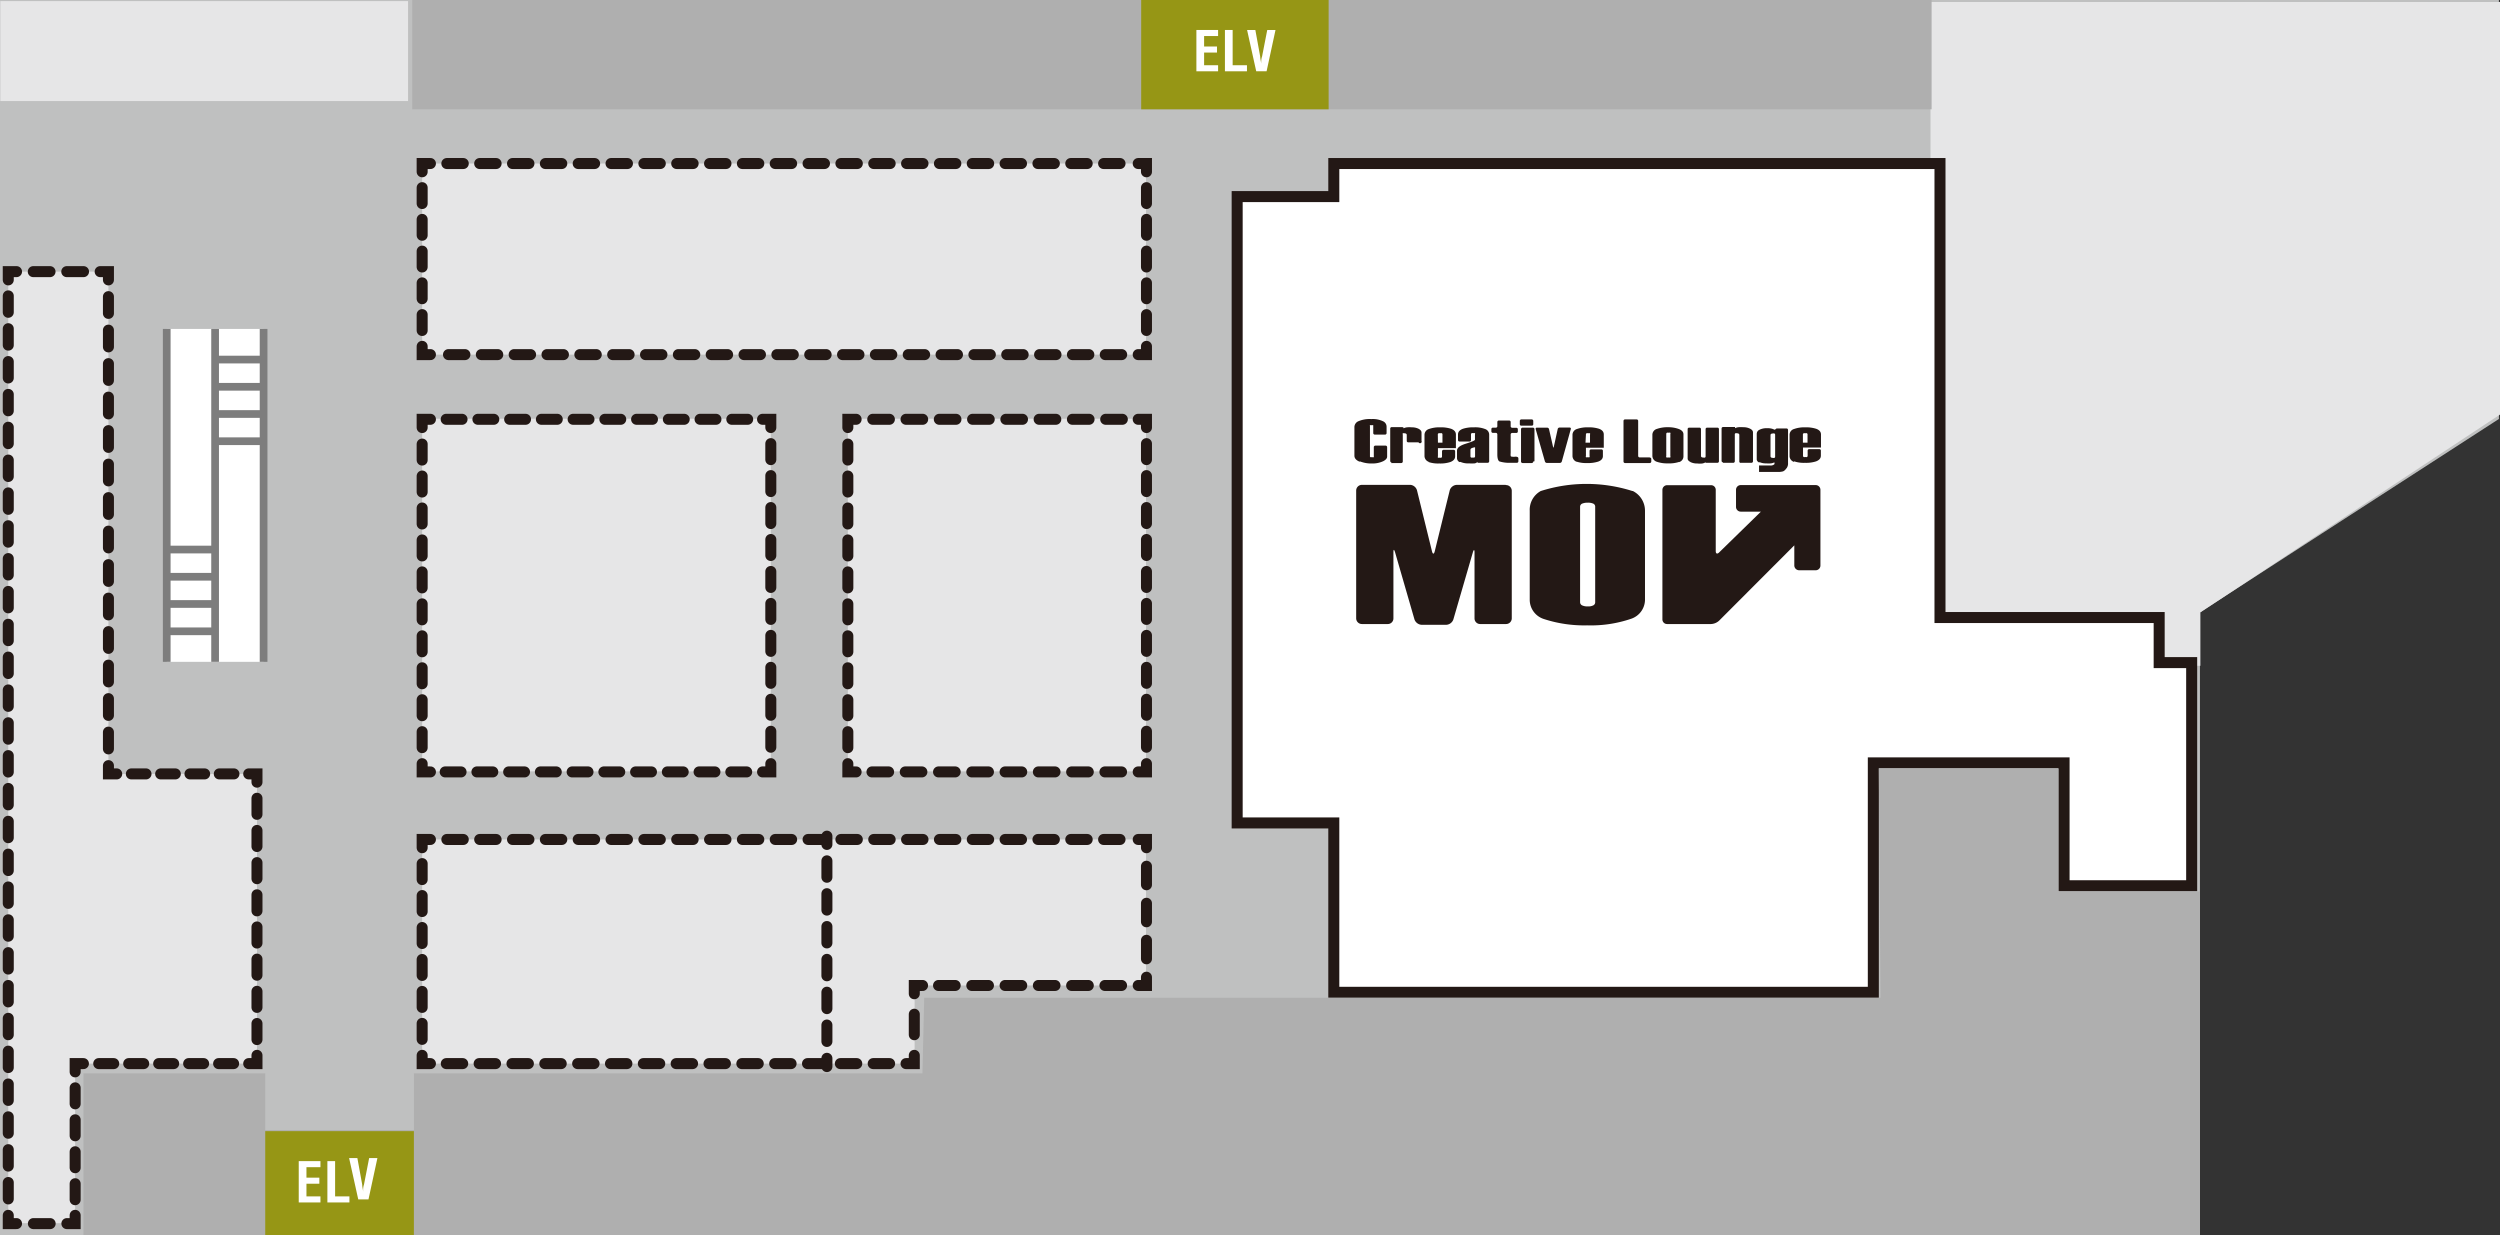 <svg xmlns="http://www.w3.org/2000/svg" viewBox="0 0 226.87 112.08"><rect x="0" y="0" width="226.87" height="112.08" fill="#333333" stroke="none"/><defs><style>.cls-1{fill:#bfc0c0;}.cls-2,.cls-24{fill:#fff;}.cls-10,.cls-11,.cls-12,.cls-13,.cls-14,.cls-15,.cls-16,.cls-17,.cls-18,.cls-19,.cls-20,.cls-21,.cls-22,.cls-23,.cls-28,.cls-29,.cls-3,.cls-5,.cls-6,.cls-7,.cls-8,.cls-9{fill:none;}.cls-3{stroke:#7d7d7d;stroke-width:0.7px;}.cls-4{fill:#e6e6e7;}.cls-10,.cls-11,.cls-12,.cls-13,.cls-14,.cls-15,.cls-16,.cls-17,.cls-18,.cls-19,.cls-20,.cls-21,.cls-22,.cls-23,.cls-24,.cls-28,.cls-29,.cls-5,.cls-6,.cls-7,.cls-8,.cls-9{stroke:#231815;}.cls-10,.cls-11,.cls-12,.cls-13,.cls-14,.cls-15,.cls-16,.cls-17,.cls-18,.cls-19,.cls-20,.cls-21,.cls-22,.cls-23,.cls-28,.cls-29,.cls-5,.cls-6,.cls-7,.cls-8,.cls-9{stroke-linecap:round;}.cls-10,.cls-11,.cls-12,.cls-13,.cls-14,.cls-15,.cls-16,.cls-17,.cls-18,.cls-19,.cls-20,.cls-21,.cls-22,.cls-23,.cls-24,.cls-5,.cls-6,.cls-7,.cls-8,.cls-9{stroke-miterlimit:10;}.cls-6{stroke-dasharray:1.52 1.52;}.cls-7{stroke-dasharray:1.49 1.49;}.cls-8{stroke-dasharray:1.52 1.52;}.cls-9{stroke-dasharray:1.52 1.52;}.cls-10{stroke-dasharray:1.33 1.33;}.cls-11{stroke-dasharray:1.46 1.46;}.cls-12{stroke-dasharray:1.36 1.36;}.cls-13{stroke-dasharray:1.45 1.45;}.cls-14{stroke-dasharray:1.49 1.49;}.cls-15{stroke-dasharray:1.45 1.45;}.cls-16{stroke-dasharray:1.49 1.49;}.cls-17{stroke-dasharray:1.68 1.68;}.cls-18{stroke-dasharray:1.51 1.51;}.cls-19{stroke-dasharray:1.86 1.86;}.cls-20{stroke-dasharray:1.51 1.51;}.cls-21{stroke-dasharray:1.45 1.45;}.cls-22{stroke-dasharray:1.44 1.44;}.cls-23{stroke-dasharray:1.44 1.44;}.cls-25{fill:#231815;}.cls-26{fill:#afafaf;}.cls-27{fill:#969615;}.cls-29{stroke-dasharray:1.49 1.49;}</style></defs><title>floor</title><g id="レイヤー_2" data-name="レイヤー 2"><g id="レイヤー_1-2" data-name="レイヤー 1"><polygon class="cls-1" points="226.77 0 0 0 0 112.08 199.64 112.08 199.64 55.57 226.77 38.02 226.77 0"/><rect class="cls-2" x="15.13" y="29.85" width="8.79" height="30.21"/><line class="cls-3" x1="23.92" y1="60.06" x2="23.92" y2="29.85"/><line class="cls-3" x1="19.52" y1="29.85" x2="19.52" y2="60.06"/><line class="cls-3" x1="15.13" y1="60.06" x2="15.13" y2="29.85"/><line class="cls-3" x1="19.52" y1="35.1" x2="23.92" y2="35.1"/><line class="cls-3" x1="19.52" y1="37.57" x2="23.92" y2="37.57"/><line class="cls-3" x1="19.52" y1="32.63" x2="23.92" y2="32.63"/><line class="cls-3" x1="19.52" y1="40.04" x2="23.92" y2="40.04"/><line class="cls-3" x1="19.52" y1="54.81" x2="15.13" y2="54.81"/><line class="cls-3" x1="19.52" y1="52.34" x2="15.13" y2="52.34"/><line class="cls-3" x1="19.52" y1="57.29" x2="15.13" y2="57.29"/><line class="cls-3" x1="19.52" y1="49.87" x2="15.13" y2="49.87"/><rect class="cls-4" x="0.03" y="0.1" width="37" height="9.07"/><polygon class="cls-4" points="199.68 60.42 195.91 60.42 195.91 57.07 195.91 56.32 195.16 56.32 175.19 56.32 175.19 0.18 226.87 0.18 226.87 37.62 199.68 55.57 199.68 60.42"/><path class="cls-4" d="M6.82,111H.75V24.65H9.84V70.23H23.32V96.52H6.82V111ZM83,96.52H38.31V76.18H104V89.43H83v7.09ZM104,70H76.94v-32H104ZM69.95,70H38.31v-32H69.95ZM104,32.18H38.31V14.84H104Z"/><polyline class="cls-5" points="6.82 110.29 6.82 111.04 6.07 111.04"/><line class="cls-6" x1="4.55" y1="111.04" x2="2.26" y2="111.04"/><polyline class="cls-5" points="1.5 111.04 0.75 111.04 0.75 110.29"/><line class="cls-7" x1="0.75" y1="108.8" x2="0.75" y2="26.14"/><polyline class="cls-5" points="0.75 25.4 0.75 24.65 1.5 24.65"/><line class="cls-8" x1="3.02" y1="24.65" x2="8.33" y2="24.65"/><polyline class="cls-5" points="9.09 24.65 9.84 24.65 9.84 25.4"/><line class="cls-9" x1="9.84" y1="26.92" x2="9.84" y2="68.72"/><polyline class="cls-5" points="9.84 69.48 9.84 70.23 10.59 70.23"/><line class="cls-10" x1="11.92" y1="70.23" x2="21.9" y2="70.23"/><polyline class="cls-5" points="22.57 70.23 23.32 70.23 23.32 70.98"/><line class="cls-11" x1="23.32" y1="72.44" x2="23.32" y2="95.04"/><polyline class="cls-5" points="23.32 95.77 23.32 96.52 22.57 96.52"/><line class="cls-12" x1="21.2" y1="96.52" x2="8.25" y2="96.52"/><polyline class="cls-5" points="7.57 96.52 6.82 96.52 6.82 97.27"/><line class="cls-13" x1="6.82" y1="98.72" x2="6.82" y2="109.57"/><polyline class="cls-5" points="82.97 95.77 82.97 96.52 82.22 96.52"/><line class="cls-14" x1="80.73" y1="96.52" x2="39.8" y2="96.52"/><polyline class="cls-5" points="39.06 96.52 38.31 96.52 38.31 95.77"/><line class="cls-15" x1="38.31" y1="94.32" x2="38.31" y2="77.65"/><polyline class="cls-5" points="38.31 76.93 38.31 76.18 39.06 76.18"/><line class="cls-16" x1="40.55" y1="76.18" x2="102.54" y2="76.18"/><polyline class="cls-5" points="103.29 76.18 104.04 76.18 104.04 76.93"/><line class="cls-17" x1="104.04" y1="78.61" x2="104.04" y2="87.84"/><polyline class="cls-5" points="104.04 88.68 104.04 89.43 103.29 89.43"/><line class="cls-18" x1="101.78" y1="89.43" x2="84.47" y2="89.43"/><polyline class="cls-5" points="83.72 89.43 82.97 89.43 82.97 90.18"/><line class="cls-19" x1="82.97" y1="92.04" x2="82.97" y2="94.84"/><polyline class="cls-5" points="104.04 69.3 104.04 70.05 103.29 70.05"/><line class="cls-20" x1="101.78" y1="70.05" x2="78.44" y2="70.05"/><polyline class="cls-5" points="77.69 70.05 76.94 70.05 76.94 69.3"/><line class="cls-21" x1="76.94" y1="67.85" x2="76.94" y2="39.53"/><polyline class="cls-5" points="76.94 38.8 76.94 38.05 77.69 38.05"/><line class="cls-20" x1="79.2" y1="38.05" x2="102.53" y2="38.05"/><polyline class="cls-5" points="103.29 38.05 104.04 38.05 104.04 38.8"/><line class="cls-21" x1="104.04" y1="40.26" x2="104.04" y2="68.57"/><polyline class="cls-5" points="69.95 69.3 69.95 70.05 69.2 70.05"/><line class="cls-22" x1="67.76" y1="70.05" x2="39.77" y2="70.05"/><polyline class="cls-5" points="39.06 70.05 38.31 70.05 38.31 69.3"/><line class="cls-21" x1="38.31" y1="67.85" x2="38.31" y2="39.53"/><polyline class="cls-5" points="38.31 38.8 38.31 38.05 39.06 38.05"/><line class="cls-22" x1="40.49" y1="38.05" x2="68.48" y2="38.05"/><polyline class="cls-5" points="69.2 38.05 69.95 38.05 69.95 38.8"/><line class="cls-21" x1="69.95" y1="40.26" x2="69.95" y2="68.57"/><polyline class="cls-5" points="104.04 31.43 104.04 32.18 103.29 32.18"/><line class="cls-16" x1="101.79" y1="32.18" x2="39.8" y2="32.18"/><polyline class="cls-5" points="39.06 32.18 38.31 32.18 38.31 31.43"/><line class="cls-23" x1="38.31" y1="29.99" x2="38.31" y2="16.31"/><polyline class="cls-5" points="38.31 15.59 38.31 14.84 39.06 14.84"/><line class="cls-16" x1="40.55" y1="14.84" x2="102.54" y2="14.84"/><polyline class="cls-5" points="103.29 14.84 104.04 14.84 104.04 15.59"/><line class="cls-23" x1="104.04" y1="17.03" x2="104.04" y2="30.71"/><polygon class="cls-24" points="170 90.05 121.04 90.05 121.04 75.43 121.04 74.68 120.29 74.68 112.27 74.68 112.27 17.84 120.29 17.84 121.04 17.84 121.04 17.09 121.04 14.84 176.05 14.84 176.05 55.29 176.05 56.04 176.8 56.04 195.94 56.04 195.94 59.38 195.94 60.13 196.69 60.13 198.89 60.13 198.89 80.38 187.31 80.38 187.31 69.98 187.31 69.23 184.79 69.23 170.75 69.23 170 69.23 170 69.98 170 90.05"/><path class="cls-25" d="M136.62,44h-4.42a.7.7,0,0,0-.64.5l-1.36,5.53c-.07.28-.18.28-.25,0l-1.36-5.53A.69.69,0,0,0,128,44h-4.41a.52.52,0,0,0-.52.52V56.12a.52.52,0,0,0,.52.51h2.34a.51.51,0,0,0,.52-.51v-6c0-.29.06-.29.15,0l1.76,6.09a.73.73,0,0,0,.66.49h2.21a.72.72,0,0,0,.66-.49l1.77-6.09c.08-.27.15-.26.15,0v6a.51.51,0,0,0,.52.51h2.34a.52.52,0,0,0,.52-.51V44.54a.52.52,0,0,0-.52-.52m28.17,0h-6.87a.43.43,0,0,0-.43.43V46a.43.43,0,0,0,.43.43h1.83L156,50.14c-.16.16-.3.11-.3-.12V44.45a.42.42,0,0,0-.42-.42h-4a.43.43,0,0,0-.42.42V56.21a.42.42,0,0,0,.42.42h4a1.16,1.16,0,0,0,.72-.3l6.83-6.84v1.83a.44.44,0,0,0,.43.43h1.51a.43.43,0,0,0,.43-.43V44.45a.43.43,0,0,0-.43-.43m-16.63.54a13.72,13.72,0,0,0-8.32,0,1.94,1.94,0,0,0-1,1.79v8.13a1.84,1.84,0,0,0,1.27,1.69,11.75,11.75,0,0,0,3.94.58,11.31,11.31,0,0,0,4-.6,1.84,1.84,0,0,0,1.25-1.69V46.36a2,2,0,0,0-1.1-1.8m-3.42,10.09a.31.31,0,0,1-.16.28,1,1,0,0,1-.52.1,1.1,1.1,0,0,1-.52-.1.32.32,0,0,1-.17-.28V46a.31.31,0,0,1,.17-.29,1.22,1.22,0,0,1,.52-.09,1.12,1.12,0,0,1,.52.09.3.3,0,0,1,.16.29ZM140.2,41.88a.19.19,0,0,0,.17.13h1.19a.19.19,0,0,0,.17-.13l.82-2.95a.1.1,0,0,0-.1-.13h-.93a.17.17,0,0,0-.16.13L141,40.57c0,.07,0,.07-.06,0l-.37-1.63a.17.17,0,0,0-.17-.13h-.94a.1.1,0,0,0-.1.13Zm2.83,0a2.77,2.77,0,0,0,1,.14,2.94,2.94,0,0,0,1-.13q.44-.16.43-.52v-.46a.13.13,0,0,0-.13-.13h-.94a.14.14,0,0,0-.14.13v.46a.19.19,0,0,1,0,.12.33.33,0,0,1-.17,0,.23.23,0,0,1-.16,0,.16.16,0,0,1,0-.12v-.74h1.62V39.43c0-.24-.14-.41-.43-.52a3,3,0,0,0-1-.13,2.77,2.77,0,0,0-1,.15.56.56,0,0,0-.41.53v1.92a.57.57,0,0,0,.42.54m.8-2.48a.13.13,0,0,1,.05-.12.25.25,0,0,1,.15,0,.33.33,0,0,1,.17,0,.18.18,0,0,1,0,.12v.73h-.41Zm9.48,2.49a1.35,1.35,0,0,0,.63.13,1.86,1.86,0,0,0,.46,0,.92.92,0,0,0,.29-.11V42h1.07a.14.14,0,0,0,.14-.14V38.94a.13.13,0,0,0-.14-.13h-.94a.13.13,0,0,0-.13.13v2.47a.13.13,0,0,1-.05.11.28.28,0,0,1-.16,0c-.14,0-.21-.05-.21-.15V38.94a.13.13,0,0,0-.14-.13h-.94a.13.13,0,0,0-.13.13v2.67c0,.12.08.23.25.31m6.24,0a1.34,1.34,0,0,0,.63.13,3,3,0,0,0,.45,0,1.16,1.16,0,0,0,.3-.09.27.27,0,0,1,0,.17.5.5,0,0,1-.39.11h-1v.59h1.21l.57,0a1.58,1.58,0,0,0,.38-.05c.17-.05.29-.24.36-.32a.73.73,0,0,0,.11-.45v-3a.14.14,0,0,0-.13-.13h-.91l-.16.12-.21-.08a1.33,1.33,0,0,0-.46-.06,1.43,1.43,0,0,0-.78.17.42.42,0,0,0-.19.35v2.3c0,.12.08.23.25.31m1-2.5c0-.1.07-.15.21-.15a.24.24,0,0,1,.15,0,.13.13,0,0,1,.06.11v2a.12.12,0,0,1-.06.1.26.26,0,0,1-.15,0c-.14,0-.21-.05-.21-.15ZM156.35,42h.94a.14.14,0,0,0,.14-.14V39.43a.12.12,0,0,1,.05-.11.26.26,0,0,1,.15,0c.14,0,.21.06.21.15v2.45A.14.14,0,0,0,158,42h.94a.14.14,0,0,0,.14-.14V39.24c0-.13-.08-.24-.25-.33a1.3,1.3,0,0,0-.63-.14,2.35,2.35,0,0,0-.45,0,1,1,0,0,0-.3.09v-.11h-1.08a.14.14,0,0,0-.14.13v2.94a.14.14,0,0,0,.14.14m6.43-.1a2.71,2.71,0,0,0,1,.14,2.93,2.93,0,0,0,1-.13c.29-.11.44-.28.44-.52v-.46a.13.13,0,0,0-.13-.13h-.94a.13.13,0,0,0-.13.13v.46a.15.15,0,0,1-.05.12.25.25,0,0,1-.16,0,.26.26,0,0,1-.16,0,.15.15,0,0,1-.05-.12v-.74h1.63V39.43c0-.24-.14-.41-.44-.52a3,3,0,0,0-1-.13,2.74,2.74,0,0,0-1,.15.55.55,0,0,0-.41.53v1.92a.56.56,0,0,0,.42.54m.79-2.48a.13.13,0,0,1,.06-.12.26.26,0,0,1,.15,0,.25.25,0,0,1,.16,0,.13.13,0,0,1,.05.12v.73h-.42Zm-26,2h-.08a1,1,0,0,1-.33,0c-.1,0-.11-.07-.11-.07a1.1,1.1,0,0,1,0-.26V39.43a.14.14,0,0,1,.14-.14h.38a.13.13,0,0,0,.13-.13v-.21a.13.13,0,0,0-.13-.13h-.38a.14.14,0,0,1-.14-.13V38.3a.14.14,0,0,0-.13-.14h-.94a.14.14,0,0,0-.14.14v.38a.13.13,0,0,1-.13.13h-.27a.13.13,0,0,0-.14.13v.21a.13.13,0,0,0,.14.13h.27a.14.14,0,0,1,.13.14v1.82c0,.33.06.54.18.63a3,3,0,0,0,.82.13h.77a.14.14,0,0,0,.14-.14v-.26a.14.14,0,0,0-.14-.14m1.6.4V38.94a.14.14,0,0,0-.14-.13h-.94a.14.14,0,0,0-.14.13v2.94a.14.14,0,0,0,.14.14H139a.14.14,0,0,0,.14-.14m10.57-.37h-.91a.14.14,0,0,1-.14-.13V38.19a.14.14,0,0,0-.13-.13h-1.07a.14.14,0,0,0-.13.13v3.69a.14.14,0,0,0,.13.14h2.25a.14.14,0,0,0,.14-.14v-.23a.14.14,0,0,0-.14-.13m2.64.42a.54.54,0,0,0,.42-.52v-2c0-.21-.13-.37-.4-.48a2.74,2.74,0,0,0-1-.17,2.84,2.84,0,0,0-1,.15.56.56,0,0,0-.42.53v1.92a.57.57,0,0,0,.42.54,2.88,2.88,0,0,0,1,.14,2.84,2.84,0,0,0,1-.13m-1.16-.41a.15.15,0,0,1,0-.12v-2a.13.13,0,0,1,.06-.12.26.26,0,0,1,.15,0,.25.25,0,0,1,.16,0,.14.14,0,0,1,0,.12v2a.15.15,0,0,1,0,.12.25.25,0,0,1-.16,0,.26.26,0,0,1-.16,0m-18.72.41a1.71,1.71,0,0,0,.77.13,3.27,3.27,0,0,0,.51,0,.42.42,0,0,0,.26-.14V42H135a.14.14,0,0,0,.14-.14V39.46a.54.54,0,0,0-.38-.53,2.47,2.47,0,0,0-1-.15,3,3,0,0,0-1,.13c-.3.11-.45.28-.45.52v.5a.14.14,0,0,0,.14.14h.91a.13.13,0,0,0,.13-.14v-.5a.13.13,0,0,1,.06-.12.26.26,0,0,1,.15,0,.25.25,0,0,1,.15,0,.14.14,0,0,1,0,.12v.47c0,.07-.27.19-.82.36s-.81.38-.81.64v.65a.41.41,0,0,0,.22.38m1-1.1a.17.17,0,0,1,.09-.15,1,1,0,0,1,.33-.09v.82a.13.13,0,0,1-.06.11.27.27,0,0,1-.14,0,.3.3,0,0,1-.16,0,.13.13,0,0,1-.06-.11Zm-3.83,1.09a2.73,2.73,0,0,0,1,.14,2.93,2.93,0,0,0,1-.13c.29-.11.44-.28.44-.52v-.46a.13.13,0,0,0-.14-.13H131a.14.14,0,0,0-.14.13v.46a.14.14,0,0,1-.05.12.25.25,0,0,1-.16,0,.26.26,0,0,1-.16,0,.14.14,0,0,1,0-.12v-.74h1.63V39.43c0-.24-.15-.41-.44-.52a3,3,0,0,0-1-.13,2.76,2.76,0,0,0-1,.15.56.56,0,0,0-.41.53v1.92a.57.57,0,0,0,.42.54m.79-2.48a.13.13,0,0,1,.06-.12.26.26,0,0,1,.15,0,.25.25,0,0,1,.16,0,.13.13,0,0,1,.05.12v.73h-.41Zm7.64-.81H139a.13.13,0,0,0,.14-.13v-.3a.14.14,0,0,0-.14-.14h-.94a.14.14,0,0,0-.14.14v.3a.13.13,0,0,0,.14.13m-14.62,3.25a2.82,2.82,0,0,0,1.09.18,2.27,2.27,0,0,0,1-.21c.23-.12.35-.26.35-.41v-.87a.14.14,0,0,0-.13-.13h-.94a.14.14,0,0,0-.14.13v.85a.08.08,0,0,1,0,.07.34.34,0,0,1-.15,0l-.14,0s-.06,0-.06-.07V38.66a.06.06,0,0,1,0-.07.32.32,0,0,1,.15,0,.29.29,0,0,1,.15,0s0,0,0,.07v.65a.14.14,0,0,0,.14.13h.94a.14.14,0,0,0,.13-.13v-.58a.54.54,0,0,0-.3-.49,2.15,2.15,0,0,0-1.08-.21,2.62,2.62,0,0,0-1.21.21.59.59,0,0,0-.33.56v2.55c0,.23.15.41.45.54m2.87.13h.93a.14.14,0,0,0,.14-.14V39.43a.12.12,0,0,1,0-.11.3.3,0,0,1,.15,0c.14,0,.21.06.21.15V40a.13.13,0,0,0,.13.14h.94A.14.14,0,0,0,129,40v-.75c0-.13-.09-.24-.25-.33a1.33,1.33,0,0,0-.63-.14,2.2,2.2,0,0,0-.44,0,.92.92,0,0,0-.31.09v-.06s-.06-.05-.14-.05h-.93a.13.13,0,0,0-.14.13v2.94a.14.14,0,0,0,.14.14"/><rect class="cls-26" x="37.41" width="137.88" height="9.92"/><polygon class="cls-26" points="186.78 80.89 186.78 69.71 170.5 69.71 170.65 90.54 83.87 90.54 83.71 97.4 37.56 97.4 37.56 102.55 24.07 102.55 24.07 97.4 7.57 97.4 7.57 112.08 199.64 112.08 199.64 80.89 186.78 80.89"/><rect class="cls-27" x="24.07" y="102.65" width="13.49" height="9.43"/><polygon class="cls-2" points="27.11 109.12 27.11 105.37 29.08 105.37 29.08 105.92 27.81 105.92 27.81 106.87 28.98 106.87 28.98 107.42 27.81 107.42 27.81 108.57 29.08 108.57 29.08 109.12 27.11 109.12"/><polygon class="cls-2" points="29.71 109.12 29.71 105.37 30.41 105.37 30.41 108.57 31.71 108.57 31.71 109.12 29.71 109.12"/><path class="cls-2" d="M33.5,105.09h.75l-.81,3.75h-.93l-.83-3.75h.75l.44,2.41c0,.21.07.42.08.64a3.06,3.06,0,0,1,0,.31h0a3.09,3.09,0,0,1,0-.31c0-.21,0-.43.08-.64Z"/><rect class="cls-27" x="103.56" width="17.01" height="9.92"/><polygon class="cls-2" points="108.57 6.47 108.57 2.72 110.54 2.72 110.54 3.27 109.27 3.27 109.27 4.22 110.44 4.22 110.44 4.77 109.27 4.77 109.27 5.92 110.54 5.92 110.54 6.47 108.57 6.47"/><polygon class="cls-2" points="111.16 6.47 111.16 2.72 111.86 2.72 111.86 5.92 113.16 5.92 113.16 6.47 111.16 6.47"/><path class="cls-2" d="M115,2.72h.75l-.81,3.75H114l-.83-3.75h.75l.44,2.41c0,.21.07.42.09.64a3.09,3.09,0,0,1,0,.31h0a3.06,3.06,0,0,1,0-.31c0-.21,0-.43.08-.64Z"/><line class="cls-28" x1="75.04" y1="75.88" x2="75.04" y2="76.63"/><line class="cls-29" x1="75.04" y1="78.12" x2="75.04" y2="95.29"/><line class="cls-28" x1="75.04" y1="96.04" x2="75.04" y2="96.79"/></g></g></svg>